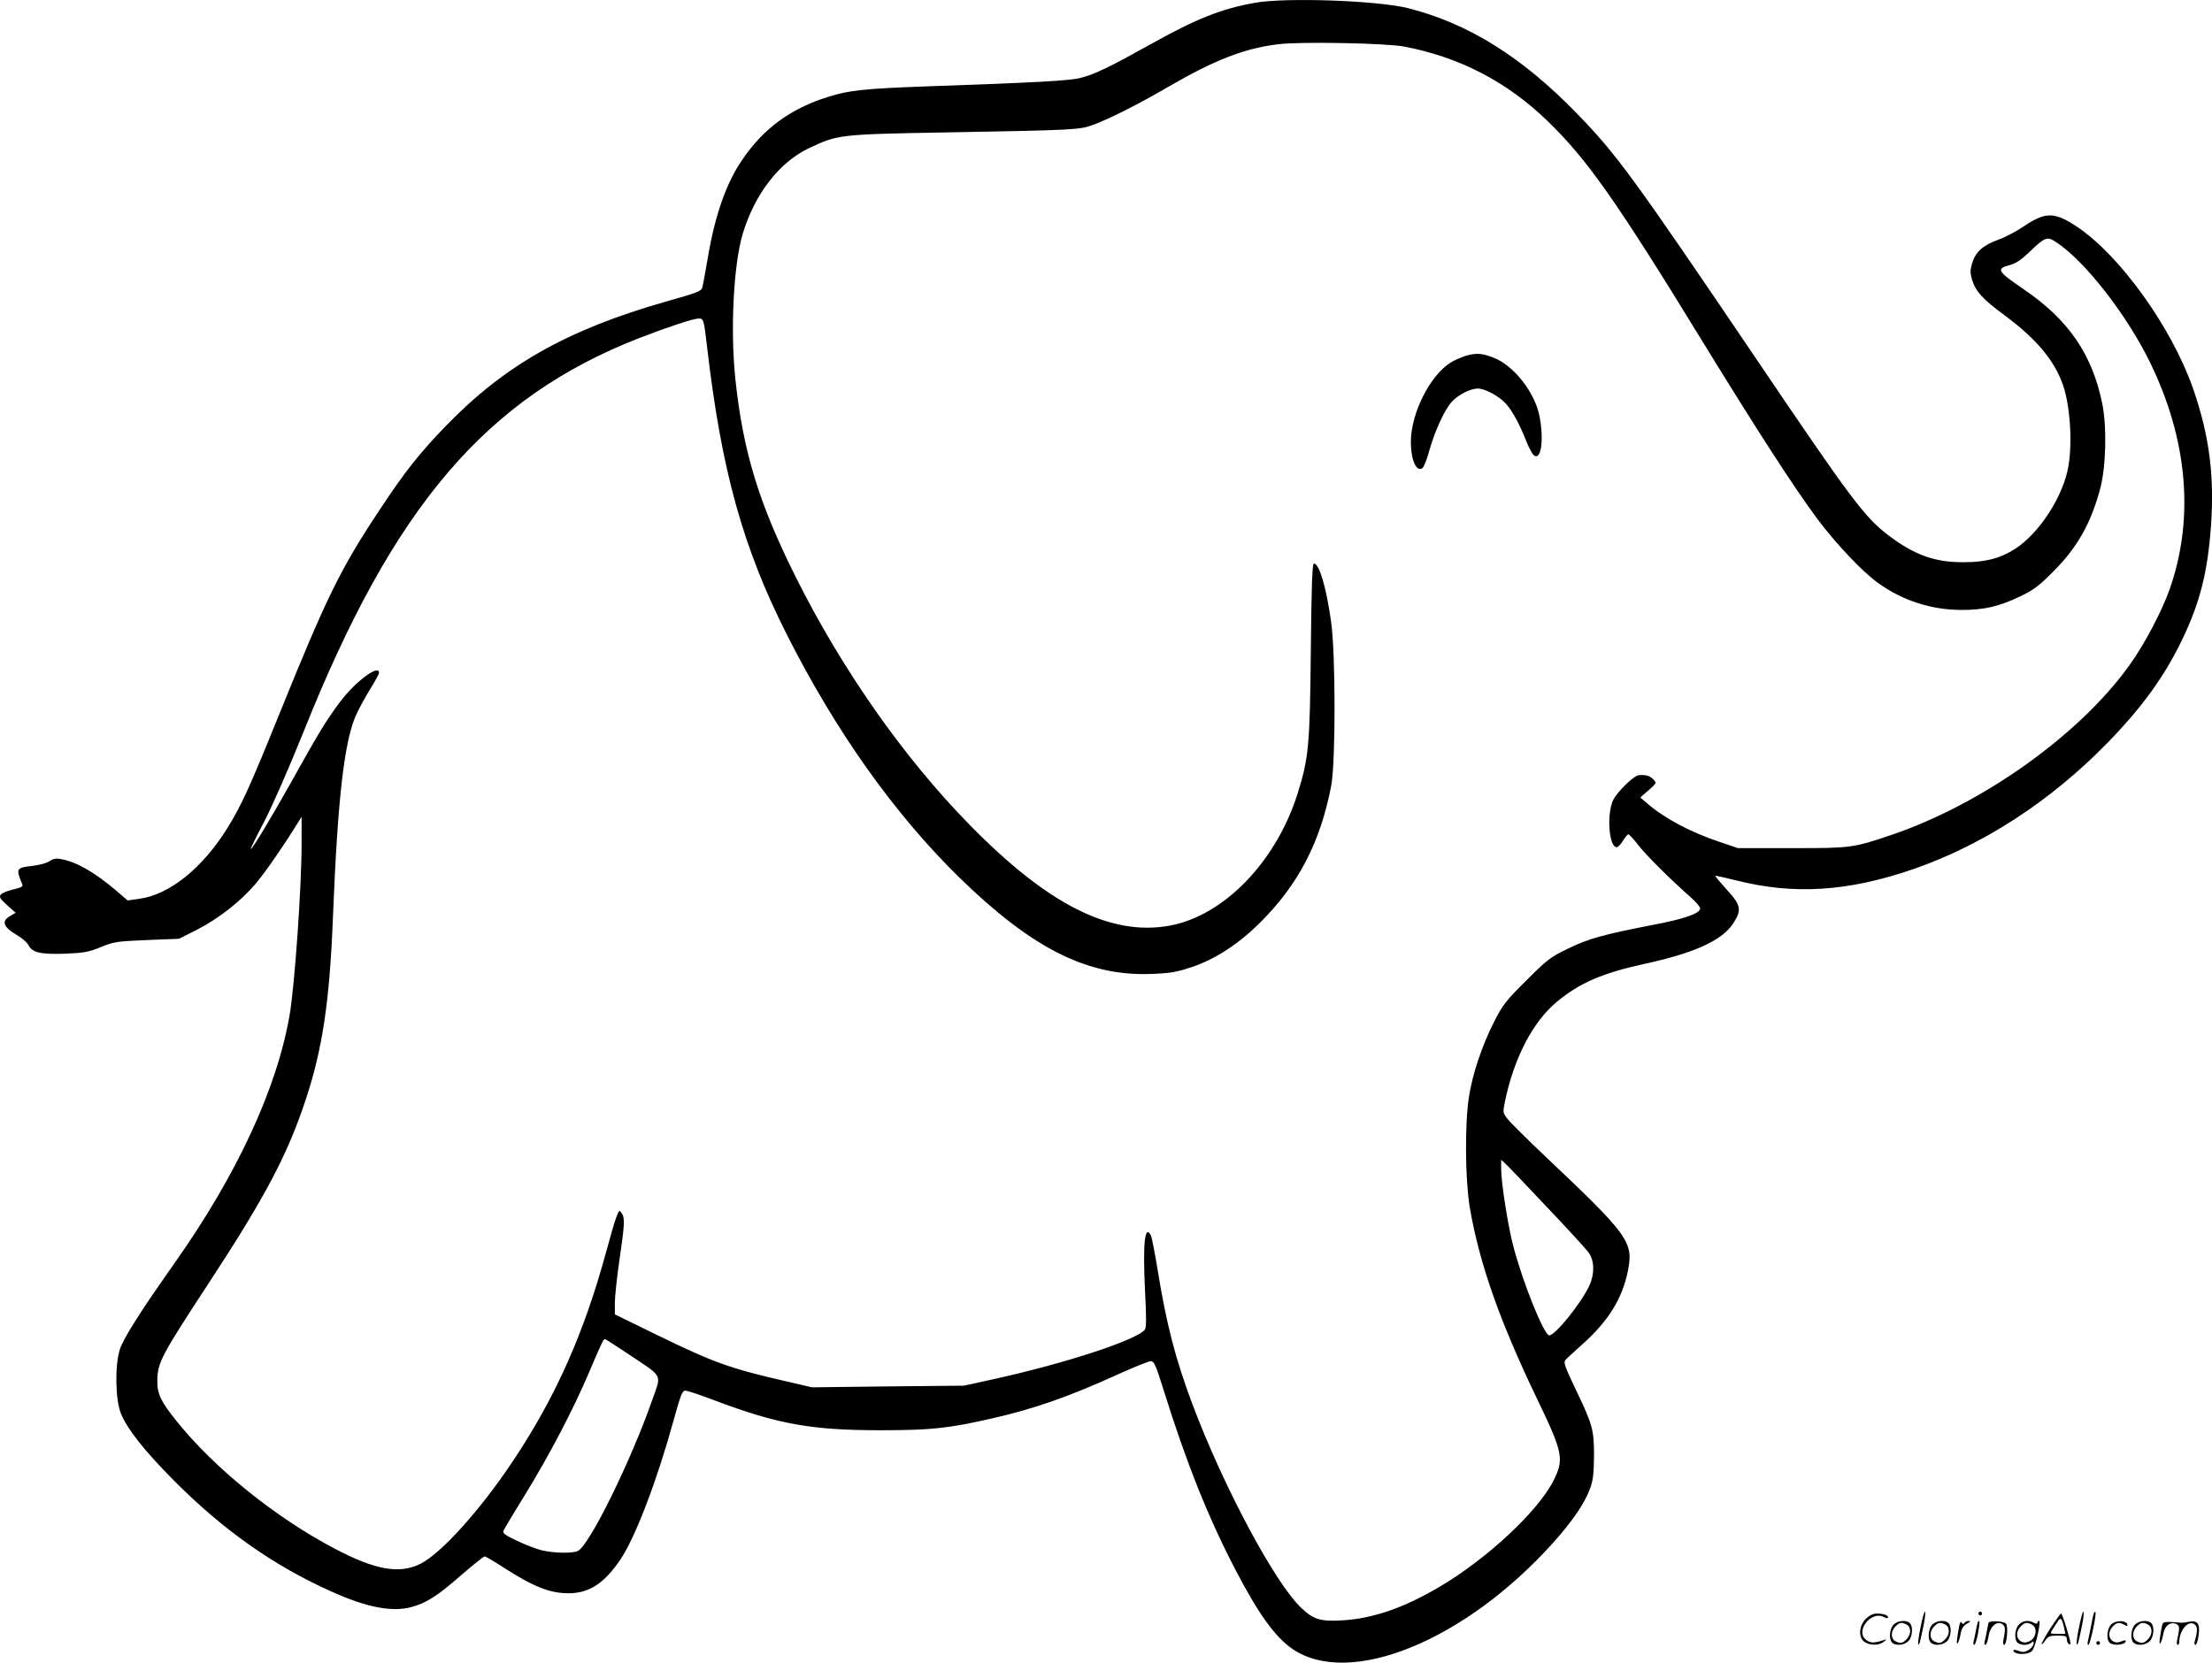 <svg version="1.0" xmlns="http://www.w3.org/2000/svg"
  viewBox="0 0 1200.473 902.571"
 preserveAspectRatio="xMidYMid meet">
<g transform="translate(-0.317,902.903) scale(0.1,-0.1)"
fill="#000000" stroke="none">
<path d="M6815 9014 c-182 -32 -318 -86 -567 -225 -217 -121 -304 -164 -381
-183 -57 -15 -235 -25 -838 -46 -332 -12 -420 -21 -532 -57 -203 -63 -352
-173 -466 -342 -87 -127 -147 -299 -186 -529 -14 -83 -28 -157 -31 -166 -7
-18 -29 -27 -200 -75 -531 -152 -870 -343 -1189 -672 -145 -150 -223 -248
-359 -454 -215 -323 -290 -477 -546 -1110 -160 -396 -206 -497 -282 -620 -136
-219 -314 -362 -478 -385 l-64 -9 -56 48 c-117 101 -220 161 -303 176 -28 6
-44 3 -65 -11 -15 -10 -55 -21 -90 -25 -91 -10 -94 -14 -58 -100 5 -12 -4 -18
-48 -28 -30 -7 -60 -19 -68 -28 -11 -13 -6 -21 33 -57 l47 -42 -29 -17 c-50
-28 -39 -60 36 -104 28 -16 56 -41 63 -55 19 -40 67 -51 201 -46 100 4 126 9
192 36 71 29 87 31 250 38 l174 7 95 48 c118 60 238 154 320 250 53 63 150
203 228 329 l22 35 0 -143 c0 -239 -37 -766 -65 -933 -69 -400 -287 -869 -626
-1349 -185 -262 -278 -409 -296 -468 -27 -89 -24 -269 6 -345 34 -85 127 -203
291 -368 267 -268 541 -461 855 -601 189 -85 325 -111 430 -83 82 22 141 59
274 176 63 54 119 99 124 99 6 0 51 -26 101 -59 165 -106 253 -141 355 -141
111 0 194 54 281 183 83 124 199 429 290 760 37 133 46 157 62 157 11 0 84
-24 162 -54 340 -128 522 -161 896 -161 277 0 371 10 610 65 222 50 414 117
682 239 86 39 166 71 177 71 17 0 27 -22 66 -147 126 -404 246 -705 397 -993
121 -232 211 -357 305 -422 309 -212 935 42 1414 575 105 117 172 215 201 294
17 46 21 82 22 178 0 140 -7 169 -94 350 -65 137 -72 156 -62 170 4 6 44 43
89 83 144 128 219 249 250 398 33 161 8 195 -450 628 -98 93 -190 184 -203
202 -25 32 -25 35 -14 91 49 238 152 437 285 546 121 100 243 153 470 203 277
60 427 129 486 223 46 71 40 97 -37 181 -36 40 -64 73 -62 75 2 1 53 -10 113
-25 315 -80 609 -61 965 62 379 132 743 369 1050 684 189 194 309 360 405 559
97 201 139 366 157 616 20 276 -9 495 -97 749 -117 334 -399 726 -634 881
-119 78 -167 78 -282 1 -41 -28 -105 -62 -143 -75 -82 -30 -122 -66 -140 -127
-11 -37 -11 -53 -1 -88 20 -65 57 -106 179 -196 171 -127 269 -244 315 -377
38 -108 52 -306 30 -438 -26 -162 -157 -366 -289 -451 -81 -52 -160 -73 -280
-73 -157 -1 -269 40 -411 148 -129 100 -199 193 -714 955 -670 990 -757 1110
-975 1334 -297 306 -588 488 -916 571 -166 41 -660 59 -829 29z m810 -238
c301 -58 556 -190 778 -405 213 -206 374 -435 837 -1191 302 -492 498 -795
627 -969 101 -135 244 -286 329 -347 133 -95 286 -145 449 -146 123 -1 210 19
325 75 71 34 101 57 180 137 127 128 201 258 251 446 32 119 37 338 11 464
-55 267 -184 454 -425 618 -146 100 -153 112 -74 133 29 7 61 29 102 68 88 85
98 88 148 55 155 -102 381 -392 507 -649 206 -420 243 -848 109 -1232 -42
-120 -136 -299 -217 -412 -268 -377 -795 -754 -1290 -923 -213 -72 -219 -73
-542 -73 l-295 0 -100 34 c-159 53 -301 129 -395 211 l-35 30 45 39 c45 40 45
40 25 60 -19 19 -40 25 -78 22 -25 -1 -115 -88 -138 -133 -37 -73 -25 -258 18
-258 7 0 23 16 34 35 12 19 25 35 29 35 5 0 29 -26 53 -57 44 -57 180 -192
285 -284 28 -25 52 -52 52 -61 0 -27 -84 -57 -248 -88 -277 -54 -358 -76 -468
-130 -96 -46 -114 -60 -227 -173 -111 -110 -128 -132 -175 -224 -66 -130 -118
-285 -137 -410 -23 -150 -20 -451 5 -600 52 -303 163 -619 370 -1048 135 -281
142 -318 85 -432 -84 -167 -361 -426 -621 -579 -194 -114 -360 -171 -525 -181
-118 -7 -156 4 -222 66 -143 133 -423 657 -592 1106 -93 248 -142 437 -190
735 -15 91 -31 173 -36 183 -33 62 -44 -44 -32 -297 8 -148 8 -205 -1 -215
-46 -58 -447 -188 -840 -273 l-141 -31 -413 -4 -412 -5 -138 32 c-309 71 -393
101 -705 253 l-227 111 0 62 c0 34 11 139 25 234 29 197 30 229 11 255 -12 17
-14 15 -29 -26 -9 -24 -32 -104 -52 -178 -122 -449 -275 -794 -510 -1146 -176
-264 -388 -499 -500 -555 -115 -57 -244 -34 -465 82 -320 168 -653 436 -858
692 -87 108 -106 148 -105 221 1 97 21 135 276 524 310 473 431 702 530 1003
90 272 129 530 147 988 26 652 62 964 129 1105 15 33 49 94 74 135 26 41 47
80 47 87 0 48 -130 -49 -212 -159 -74 -99 -115 -166 -258 -423 -117 -209 -217
-375 -226 -375 -3 0 31 69 75 153 45 87 135 293 211 482 488 1225 990 1813
1820 2138 155 60 296 107 325 107 27 0 28 -5 45 -150 78 -673 194 -1093 435
-1569 265 -524 584 -973 936 -1317 394 -384 694 -535 1039 -522 107 4 139 10
223 38 125 42 251 124 367 239 210 208 329 438 388 746 24 129 24 715 -1 890
-26 185 -64 315 -93 315 -9 0 -13 -102 -17 -472 -5 -516 -11 -583 -72 -778
-117 -370 -401 -663 -695 -716 -320 -58 -662 115 -1086 549 -357 364 -693 844
-944 1347 -199 399 -284 677 -326 1071 -28 268 -10 621 40 789 65 215 197 387
358 464 156 74 165 76 733 86 724 13 738 14 815 43 89 33 250 115 404 205 252
146 413 209 597 231 116 15 589 6 684 -13z m771 -6297 c113 -119 216 -231 229
-250 31 -41 33 -115 5 -176 -42 -94 -186 -273 -219 -273 -28 0 -145 290 -196
488 -28 106 -65 343 -65 416 l0 49 21 -19 c12 -10 113 -116 225 -235z m-4976
-805 c183 -122 173 -103 126 -236 -115 -332 -341 -793 -406 -828 -27 -15 -137
-12 -200 4 -30 8 -90 31 -133 52 -59 27 -77 41 -72 52 3 9 56 97 117 196 132
214 264 467 348 665 66 155 78 181 86 181 3 0 64 -39 134 -86z M7953 7096
c-23 -8 -57 -23 -77 -35 -112 -70 -216 -276 -216 -431 0 -98 31 -168 64 -141
7 6 24 48 36 94 31 109 84 224 123 266 37 39 100 70 140 71 40 0 119 -43 155
-85 34 -38 74 -112 111 -207 13 -32 30 -63 38 -70 39 -32 56 78 32 208 -24
131 -141 281 -252 322 -65 25 -94 26 -154 8z M10426 194 c-10 -47 -15 -88 -12
-91 5 -6 9 7 30 110 7 37 10 67 6 67 -4 0 -15 -39 -24 -86z M10740 270 c0 -5
5 -10 10 -10 6 0 10 5 10 10 0 6 -4 10 -10 10 -5 0 -10 -4 -10 -10z M11286
194 c-10 -47 -15 -88 -12 -91 5 -6 9 7 30 110 7 37 10 67 6 67 -4 0 -15 -39
-24 -86z M11366 269 c-3 -8 -10 -41 -16 -74 -6 -33 -14 -68 -16 -77 -3 -10 -1
-18 3 -18 10 0 46 171 38 178 -2 3 -7 -1 -9 -9z M10129 241 c-38 -38 -41 -101
-7 -125 29 -20 79 -20 104 0 18 14 18 15 1 10 -53 -17 -69 -17 -92 -2 -69 45
21 166 94 126 12 -6 21 -7 21 -1 0 12 -25 21 -62 21 -19 0 -39 -10 -59 -29z
M11130 189 c-28 -45 -49 -83 -47 -85 2 -3 12 7 21 21 14 21 24 25 66 25 43 0
50 -3 50 -19 0 -11 5 -23 10 -26 6 -3 10 -3 10 1 0 20 -44 164 -51 164 -4 0
-30 -37 -59 -81z m75 4 l7 -33 -42 0 c-42 0 -42 0 -28 23 8 12 21 32 29 44 15
25 22 18 34 -34z M10280 210 c-22 -22 -27 -79 -8 -98 19 -19 66 -14 88 8 22
22 27 79 8 98 -19 19 -66 14 -88 -8z m71 0 c25 -14 25 -54 -1 -80 -23 -23 -33
-24 -61 -10 -25 14 -25 54 1 80 23 23 33 24 61 10z M10490 210 c-22 -22 -27
-79 -8 -98 19 -19 66 -14 88 8 22 22 27 79 8 98 -19 19 -66 14 -88 -8z m71 0
c25 -14 25 -54 -1 -80 -23 -23 -33 -24 -61 -10 -25 14 -25 54 1 80 23 23 33
24 61 10z M10636 204 c-3 -16 -8 -47 -11 -69 -8 -51 10 -26 19 27 5 27 15 42
34 53 18 10 22 14 10 15 -9 0 -20 -5 -24 -11 -5 -8 -9 -8 -14 1 -5 8 -10 3
-14 -16z M10737 223 c-2 -4 -7 -26 -11 -48 -4 -22 -9 -48 -12 -57 -3 -10 -1
-18 4 -18 4 0 14 28 20 62 11 58 10 81 -1 61z M10795 220 c-1 -3 -5 -23 -9
-45 -4 -22 -9 -48 -12 -57 -3 -10 -1 -18 4 -18 5 0 13 20 17 45 7 53 44 87 74
68 17 -11 19 -28 8 -80 -4 -18 -3 -33 2 -33 16 0 24 99 11 115 -12 14 -87 18
-95 5z M10960 210 c-22 -22 -27 -79 -8 -98 7 -7 24 -12 38 -12 14 0 31 5 38
12 9 9 12 8 12 -5 0 -9 -12 -24 -26 -34 -21 -13 -32 -15 -55 -6 -16 6 -29 8
-29 3 0 -24 81 -27 102 -2 18 19 50 162 37 162 -5 0 -9 -5 -9 -10 0 -7 -6 -7
-19 0 -30 16 -59 12 -81 -10z m71 0 c29 -16 25 -65 -6 -86 -56 -37 -103 28
-55 76 23 23 33 24 61 10z M11461 211 c-23 -23 -28 -80 -9 -99 19 -19 88 -13
88 9 0 5 -11 4 -24 -2 -54 -25 -89 38 -46 81 23 23 33 24 62 9 16 -9 19 -8 16
3 -8 22 -64 22 -87 -1z M11590 210 c-22 -22 -27 -79 -8 -98 19 -19 66 -14 88
8 22 22 27 79 8 98 -19 19 -66 14 -88 -8z m71 0 c25 -14 25 -54 -1 -80 -23
-23 -33 -24 -61 -10 -25 14 -25 54 1 80 23 23 33 24 61 10z M11736 201 c-3
-14 -8 -44 -11 -66 -8 -51 10 -26 19 27 8 41 35 63 66 53 22 -7 24 -21 11 -77
-5 -22 -5 -38 0 -38 5 0 9 6 9 13 0 68 51 125 85 97 15 -13 15 -35 -1 -92 -3
-10 -1 -18 4 -18 6 0 13 23 17 50 9 63 -5 84 -49 76 -17 -4 -35 -6 -41 -6
-101 8 -104 7 -109 -19z M11380 110 c0 -5 5 -10 10 -10 6 0 10 5 10 10 0 6 -4
10 -10 10 -5 0 -10 -4 -10 -10z"/>
</g>
</svg>
